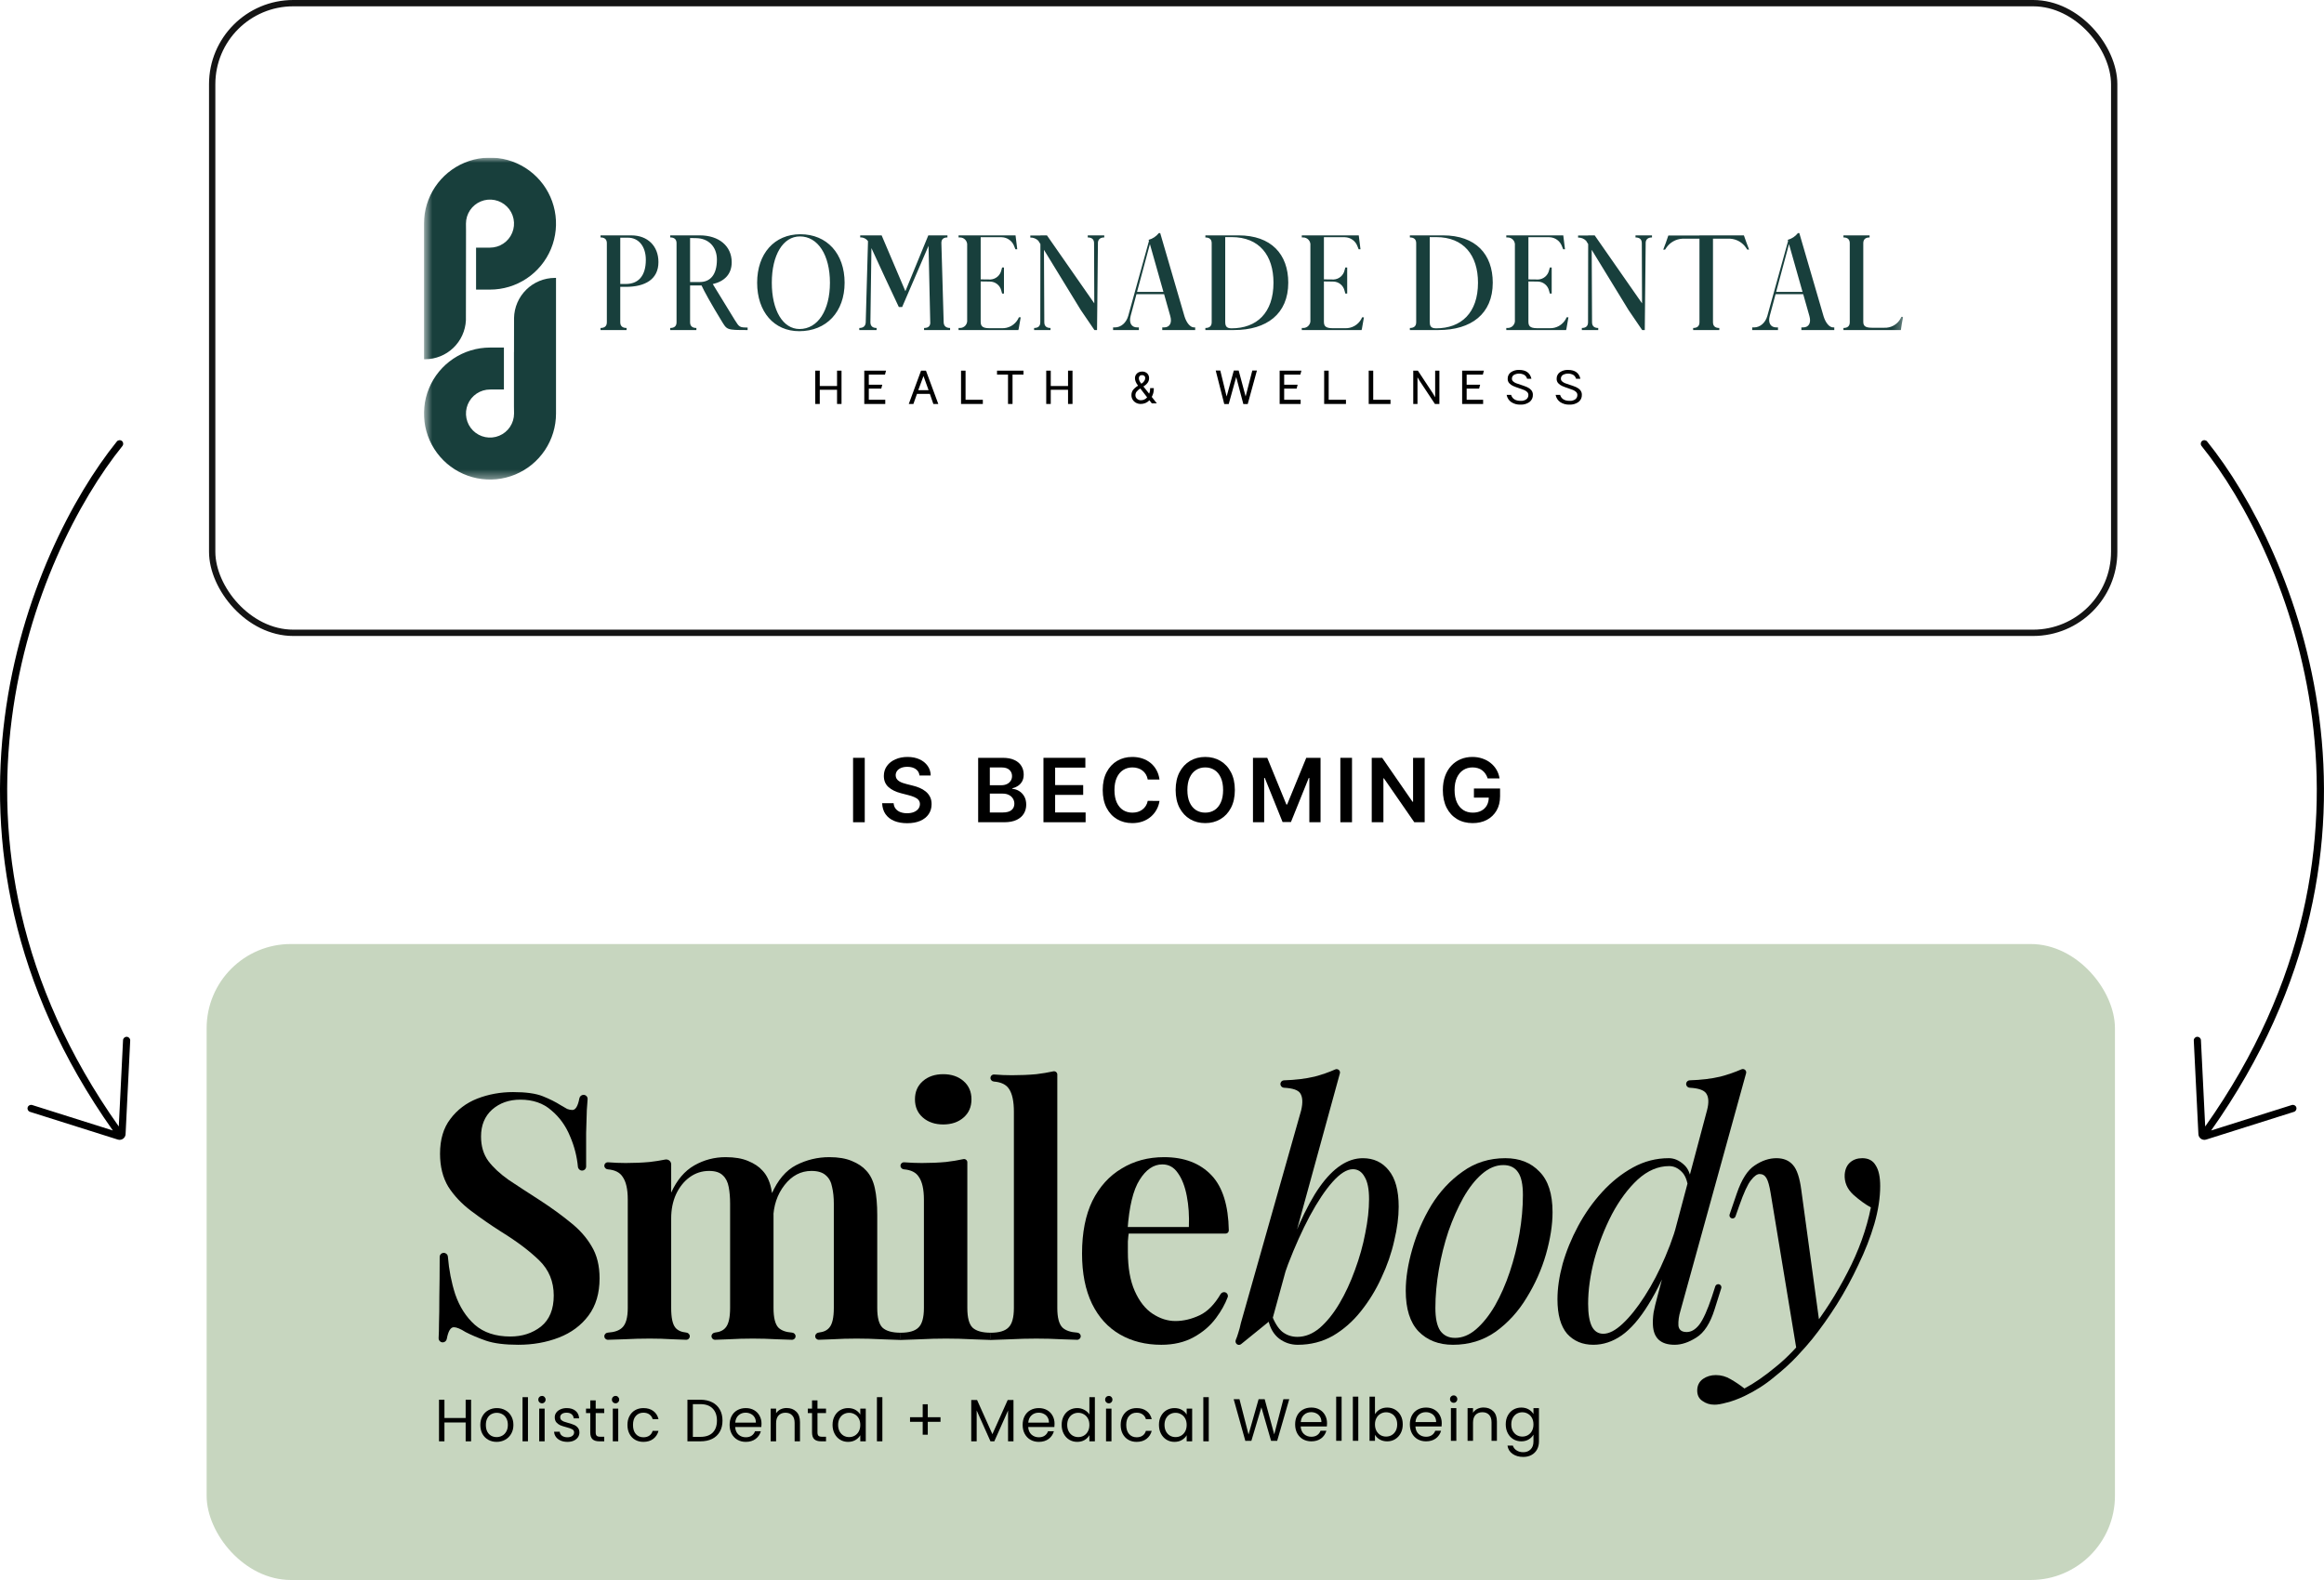 <svg width="250" height="170" viewBox="0 0 250 170" fill="none" xmlns="http://www.w3.org/2000/svg">
<g clip-path="url(#clip0_9458_35)">
<rect x="22.825" y="0.34" width="204.605" height="67.748" rx="8.723" stroke="#141414" stroke-width="0.68"/>
<g clip-path="url(#clip1_9458_35)">
<mask id="mask0_9458_35" style="mask-type:luminance" maskUnits="userSpaceOnUse" x="45" y="16" width="160" height="36">
<path d="M204.731 16.957H45.609V51.596H204.731V16.957Z" fill="white"/>
</mask>
<g mask="url(#mask0_9458_35)">
<path d="M155.229 25.326H151.665V25.548C152.085 25.548 152.344 25.733 152.344 26.165V34.672C152.344 35.104 152.085 35.289 151.665 35.289V35.51H154.76C158.25 35.51 160.581 33.783 160.581 30.417C160.581 27.359 158.755 25.325 155.23 25.325M154.478 35.325C153.873 35.325 153.8 35.029 153.8 34.573V25.511H154.49C157.462 25.511 158.992 27.471 158.992 30.418C158.992 33.661 157.191 35.326 154.478 35.326M168.525 34.142H168.722C168.649 34.525 168.562 35.03 168.5 35.412H168.488L168.476 35.511H162.037V35.289H162.185C162.294 35.29 162.403 35.267 162.504 35.223C162.604 35.179 162.694 35.114 162.767 35.032C162.841 34.951 162.896 34.854 162.93 34.75C162.963 34.645 162.974 34.535 162.962 34.426V26.411C162.974 26.302 162.963 26.192 162.93 26.087C162.896 25.983 162.841 25.886 162.767 25.805C162.694 25.723 162.604 25.658 162.504 25.614C162.403 25.57 162.294 25.547 162.185 25.548H162.037V25.326H168.166C168.228 25.782 168.302 26.362 168.351 26.818H168.154L168.031 26.509C167.931 26.227 167.748 25.981 167.506 25.805C167.264 25.629 166.974 25.53 166.674 25.523H164.416V30.061C164.663 30.061 165.045 30.073 165.477 30.073C165.751 30.056 166.012 29.951 166.221 29.773C166.43 29.595 166.576 29.354 166.636 29.087L166.724 28.779H166.92V31.59H166.724L166.636 31.281C166.573 31.001 166.417 30.751 166.193 30.572C165.968 30.392 165.69 30.294 165.403 30.294C164.996 30.294 164.65 30.283 164.416 30.283V34.574C164.416 35.018 164.515 35.313 165.353 35.313H166.686C167.041 35.329 167.393 35.245 167.702 35.071C168.012 34.896 168.266 34.639 168.437 34.327L168.525 34.142ZM187.601 25.338C187.736 25.745 187.996 26.448 188.156 26.855H187.959L187.835 26.67C187.644 26.383 187.388 26.144 187.089 25.972C186.789 25.8 186.454 25.701 186.109 25.681H184.271V34.672C184.271 35.104 184.531 35.289 184.95 35.289V35.51H182.138V35.288C182.558 35.288 182.817 35.103 182.817 34.672V25.683H180.967C180.622 25.703 180.286 25.802 179.987 25.974C179.687 26.145 179.432 26.384 179.24 26.672L179.117 26.857H178.92C179.081 26.45 179.338 25.759 179.462 25.352C179.475 25.349 179.488 25.345 179.5 25.34H182.816V25.327H187.6L187.601 25.338ZM196.172 34.044C195.297 31.048 194.421 28.075 193.558 25.079H193.41C193.132 25.433 192.747 25.688 192.313 25.806L192.35 25.93C191.609 28.618 190.857 31.306 190.118 33.994C189.908 34.734 189.34 35.228 188.686 35.228H188.489V35.51H191.264V35.227H191.079C190.462 35.227 190.178 34.732 190.376 33.993L191.006 31.65H193.977L194.644 34.006C194.853 34.745 194.581 35.227 193.965 35.227H193.78V35.51H197.319V35.227H197.196C196.801 35.227 196.394 34.758 196.172 34.043M191.067 31.404L192.448 26.263L193.903 31.405L191.067 31.404ZM204.532 34.092H204.731C204.643 34.536 204.532 35.066 204.483 35.51H198.306V35.288C198.725 35.288 198.985 35.103 198.985 34.672V26.165C198.985 25.733 198.725 25.548 198.306 25.548V25.326H201.117V25.548C200.698 25.548 200.439 25.733 200.439 26.165V34.574C200.439 34.993 200.538 35.264 201.377 35.264H202.696C203.051 35.28 203.403 35.196 203.712 35.021C204.022 34.847 204.276 34.59 204.447 34.278L204.532 34.092ZM175.936 25.326H177.71V25.548C177.328 25.548 177.068 25.708 177.032 26.078L176.934 35.51H176.651L175.183 33.352L171.224 26.879L171.261 34.672C171.261 35.104 171.521 35.289 171.927 35.289V35.51H170.164V35.288C170.583 35.288 170.83 35.103 170.83 34.672L170.844 26.263L170.622 25.905C170.509 25.792 170.374 25.703 170.226 25.643C170.078 25.584 169.919 25.556 169.759 25.56V25.338H170.844V25.326H171.546L176.64 32.638L176.615 26.165C176.615 25.733 176.356 25.548 175.937 25.548L175.936 25.326ZM85.973 35.634C88.909 35.634 90.857 33.55 90.857 30.419C90.857 27.287 88.958 25.203 86.097 25.203C83.309 25.203 81.448 27.287 81.448 30.419C81.448 33.551 83.261 35.634 85.973 35.634ZM86.048 25.437C87.984 25.437 89.279 27.434 89.279 30.419C89.279 33.403 87.971 35.4 86.01 35.4C84.223 35.4 83.026 33.403 83.026 30.419C83.026 27.435 84.235 25.437 86.048 25.437ZM99.885 26.448L97.048 33.033H96.69C95.692 30.936 94.717 28.816 93.743 26.694L93.632 34.672C93.632 35.104 93.891 35.288 94.298 35.288V35.51H92.437V35.288C92.844 35.288 93.091 35.116 93.128 34.709L93.374 25.954C93.281 25.82 93.155 25.712 93.008 25.641C92.862 25.57 92.699 25.537 92.536 25.547V25.325H94.841L97.394 31.33L99.861 25.325H101.92V25.547C101.513 25.547 101.255 25.72 101.267 26.163C101.353 29 101.427 31.848 101.514 34.697C101.538 35.104 101.797 35.288 102.204 35.288V35.51H99.405V35.288C99.787 35.288 100.034 35.153 100.071 34.783L99.885 26.448ZM109.553 35.51H103.115V35.288H103.264C103.373 35.289 103.482 35.267 103.582 35.222C103.683 35.178 103.773 35.113 103.846 35.031C103.919 34.95 103.975 34.854 104.008 34.749C104.042 34.645 104.053 34.534 104.041 34.425V26.411C104.053 26.302 104.042 26.192 104.008 26.087C103.975 25.983 103.92 25.887 103.846 25.805C103.773 25.723 103.683 25.658 103.582 25.614C103.482 25.57 103.373 25.547 103.264 25.548H103.115V25.326H109.244C109.306 25.782 109.38 26.362 109.429 26.818H109.231L109.108 26.51C109.009 26.227 108.826 25.982 108.584 25.805C108.341 25.629 108.051 25.531 107.752 25.523H105.495V30.06C105.742 30.06 106.124 30.072 106.555 30.072C106.829 30.055 107.09 29.949 107.299 29.772C107.508 29.594 107.654 29.353 107.715 29.085L107.802 28.777H107.999V31.589H107.802L107.715 31.28C107.652 31 107.496 30.75 107.271 30.571C107.047 30.391 106.769 30.294 106.482 30.294C106.074 30.294 105.729 30.281 105.495 30.281V34.574C105.495 35.018 105.594 35.314 106.432 35.314H107.765C108.119 35.33 108.471 35.245 108.781 35.071C109.09 34.897 109.345 34.639 109.515 34.328L109.603 34.142H109.8C109.726 34.525 109.639 35.03 109.578 35.413H109.564L109.553 35.51ZM111.698 25.905C111.586 25.792 111.451 25.702 111.303 25.643C111.154 25.584 110.995 25.555 110.835 25.56V25.338H111.92V25.325H112.623L117.716 32.638L117.692 26.164C117.692 25.733 117.433 25.548 117.013 25.548V25.326H118.788V25.548C118.405 25.548 118.148 25.709 118.109 26.078L118.012 35.51H117.729L116.261 33.353L112.302 26.88L112.339 34.673C112.339 35.105 112.599 35.289 113.006 35.289V35.51H111.242V35.288C111.661 35.288 111.908 35.104 111.908 34.672L111.92 26.263L111.698 25.905ZM146.722 34.144C146.647 34.526 146.561 35.031 146.499 35.414H146.487L146.475 35.512H140.038V35.29H140.186C140.295 35.291 140.404 35.269 140.504 35.224C140.605 35.18 140.695 35.115 140.768 35.033C140.841 34.952 140.897 34.855 140.93 34.751C140.964 34.647 140.975 34.536 140.962 34.427V26.411C140.975 26.302 140.964 26.192 140.93 26.087C140.897 25.983 140.842 25.886 140.768 25.805C140.695 25.723 140.605 25.658 140.504 25.614C140.404 25.57 140.295 25.547 140.186 25.548H140.038V25.326H146.166C146.228 25.782 146.302 26.362 146.352 26.818H146.154L146.031 26.51C145.932 26.227 145.749 25.982 145.506 25.805C145.264 25.629 144.974 25.531 144.674 25.523H142.417V30.06C142.664 30.06 143.047 30.072 143.479 30.072C143.752 30.055 144.013 29.949 144.222 29.771C144.431 29.593 144.576 29.353 144.637 29.085L144.724 28.777H144.922V31.589H144.724L144.637 31.28C144.574 31 144.418 30.75 144.194 30.571C143.97 30.391 143.691 30.294 143.404 30.294C142.997 30.294 142.652 30.281 142.417 30.281V34.574C142.417 35.018 142.516 35.314 143.355 35.314H144.687C145.041 35.33 145.394 35.245 145.703 35.071C146.013 34.897 146.267 34.639 146.438 34.328L146.525 34.142L146.722 34.144ZM125.214 35.229H125.029V35.51H128.569V35.227H128.446C128.05 35.227 127.644 34.758 127.422 34.043C126.546 31.048 125.671 28.075 124.807 25.079H124.659C124.381 25.433 123.996 25.688 123.561 25.806L123.598 25.929C122.858 28.617 122.106 31.305 121.366 33.993C121.156 34.733 120.589 35.226 119.935 35.226H119.738V35.51H122.513V35.227H122.327C121.711 35.227 121.427 34.732 121.625 33.994L122.253 31.651H125.226L125.891 34.007C126.101 34.746 125.83 35.228 125.214 35.228M122.315 31.406L123.699 26.263L125.153 31.404L122.315 31.406ZM133.229 25.328H129.666V25.55C130.086 25.55 130.345 25.735 130.345 26.166V34.673C130.345 35.105 130.086 35.289 129.666 35.289V35.51H132.761C136.251 35.51 138.582 33.784 138.582 30.418C138.582 27.36 136.757 25.325 133.231 25.325M132.479 35.326C131.875 35.326 131.801 35.029 131.801 34.573V25.511H132.491C135.463 25.511 136.992 27.472 136.992 30.419C136.992 33.661 135.192 35.326 132.479 35.326M80.425 35.239C79.574 35.239 79.523 35.202 79.056 34.45C77.897 32.564 77.034 31.157 76.676 30.566C77.934 30.27 78.712 29.506 78.712 28.21C78.712 26.484 77.344 25.325 75.284 25.325H72.1V25.547C72.519 25.547 72.778 25.732 72.778 26.163V34.673C72.778 35.105 72.519 35.289 72.1 35.289V35.51H74.912V35.288C74.493 35.288 74.234 35.104 74.234 34.672V30.714H75.467C75.714 31.27 76.502 32.7 77.588 34.475C78.217 35.499 78.105 35.511 80.424 35.511L80.425 35.239ZM75.281 30.344H74.234V25.609C74.419 25.609 74.666 25.622 74.851 25.622C76.207 25.622 77.12 26.547 77.12 27.928C77.12 29.593 76.38 30.344 75.282 30.344M67.92 25.326H64.602V25.548C65.021 25.548 65.28 25.733 65.28 26.164V34.673C65.28 35.105 65.021 35.289 64.602 35.289V35.51H67.402V35.288C66.982 35.288 66.723 35.104 66.723 34.672V30.863H67.327C69.424 30.863 70.83 30.037 70.83 28.199C70.83 26.473 69.671 25.326 67.92 25.326M67.327 30.554H66.724V25.573H67.55C68.709 25.573 69.474 26.522 69.474 27.952C69.474 29.753 68.611 30.554 67.328 30.554" fill="#183F3C"/>
<path d="M88.185 43.464H87.699V39.88H88.185V41.534H90.044V39.88H90.525V43.464H90.044V41.938H88.185V43.464Z" fill="black"/>
<path d="M95.231 43.464H92.973V39.88H95.313L95.201 40.305H93.46V41.391H94.909L94.801 41.81H93.46V43.014H95.231V43.464Z" fill="black"/>
<path d="M98.257 43.464H97.76L99.081 39.88H99.609L100.935 43.464H100.403L100.029 42.379H98.642L98.257 43.464ZM99.343 40.459L98.779 41.98H99.891L99.343 40.459Z" fill="black"/>
<path d="M105.727 43.464H103.382V39.88H103.868V43.014H105.727V43.464Z" fill="black"/>
<path d="M108.922 43.464H108.436V40.305H107.253V39.88H110.099V40.305H108.922V43.464Z" fill="black"/>
<path d="M113.033 43.464H112.547V39.88H113.033V41.534H114.892V39.88H115.373V43.464H114.892V41.938H113.033V43.464Z" fill="black"/>
<path d="M122.206 43.34C122.058 43.262 121.933 43.145 121.845 43.002C121.757 42.86 121.711 42.694 121.712 42.526C121.707 42.331 121.762 42.138 121.871 41.976C122.025 41.782 122.214 41.62 122.429 41.498C122.326 41.374 122.241 41.236 122.178 41.088C122.123 40.962 122.093 40.826 122.091 40.688C122.088 40.56 122.122 40.434 122.188 40.325C122.255 40.217 122.35 40.129 122.462 40.069C122.583 40.006 122.717 39.974 122.854 39.977C123.055 39.967 123.253 40.037 123.404 40.171C123.474 40.239 123.528 40.322 123.564 40.413C123.6 40.504 123.616 40.601 123.611 40.699C123.611 40.868 123.56 41.034 123.463 41.172C123.339 41.34 123.18 41.479 122.997 41.58L123.617 42.358C123.664 42.246 123.696 42.129 123.714 42.008C123.727 41.928 123.73 41.845 123.724 41.763H124.113L124.118 41.835C124.12 41.987 124.102 42.14 124.065 42.287C124.025 42.433 123.969 42.573 123.898 42.706L124.441 43.397H123.902L123.646 43.069C123.527 43.195 123.383 43.295 123.224 43.363C123.062 43.43 122.889 43.464 122.714 43.463C122.537 43.465 122.362 43.423 122.205 43.34M123.4 42.751L122.663 41.794C122.51 41.889 122.373 42.01 122.259 42.15C122.179 42.259 122.138 42.391 122.141 42.526C122.14 42.599 122.155 42.671 122.185 42.737C122.215 42.804 122.259 42.863 122.315 42.91C122.431 43.012 122.581 43.067 122.735 43.063C122.862 43.064 122.988 43.037 123.103 42.983C123.218 42.929 123.32 42.85 123.4 42.751M122.776 41.287C122.901 41.216 123.008 41.117 123.089 40.996C123.154 40.901 123.191 40.789 123.196 40.674C123.197 40.632 123.19 40.591 123.175 40.552C123.159 40.513 123.136 40.478 123.107 40.448C123.035 40.386 122.942 40.355 122.848 40.361C122.802 40.358 122.756 40.365 122.713 40.381C122.669 40.397 122.63 40.421 122.597 40.454C122.537 40.521 122.505 40.609 122.51 40.7C122.511 40.782 122.529 40.864 122.561 40.94C122.598 41.029 122.646 41.114 122.704 41.191L122.776 41.287Z" fill="black"/>
<path d="M132.178 43.474H131.697L130.78 39.87H131.271L131.952 42.662L132.725 39.87H133.249L133.997 42.655L134.713 39.87H135.21L134.221 43.474H133.75L132.982 40.566L132.178 43.474Z" fill="black"/>
<path d="M139.914 43.464H137.656V39.88H139.996L139.884 40.305H138.143V41.391H139.592L139.484 41.81H138.143V43.014H139.914V43.464Z" fill="black"/>
<path d="M144.789 43.464H142.444V39.88H142.93V43.014H144.789V43.464Z" fill="black"/>
<path d="M149.581 43.464H147.236V39.88H147.722V43.014H149.58L149.581 43.464Z" fill="black"/>
<path d="M152.484 43.464H152.028V39.88H152.525L154.154 42.348L154.384 42.747V39.88H154.84V43.464H154.359L152.72 40.986L152.485 40.602L152.484 43.464Z" fill="black"/>
<path d="M159.545 43.464H157.287V39.88H159.627L159.515 40.305H157.773V41.391H159.223L159.115 41.81H157.773V43.014H159.545V43.464Z" fill="black"/>
<path d="M162.566 43.262C162.306 43.079 162.129 42.8 162.074 42.487H162.554C162.688 42.916 163.032 43.13 163.585 43.13C163.801 43.144 164.016 43.084 164.195 42.961C164.267 42.906 164.324 42.834 164.361 42.752C164.399 42.67 164.417 42.581 164.413 42.491C164.413 42.432 164.402 42.373 164.379 42.319C164.356 42.265 164.322 42.216 164.28 42.175C164.185 42.085 164.074 42.012 163.952 41.963C163.822 41.909 163.643 41.844 163.414 41.769C163.197 41.7 162.984 41.62 162.775 41.53C162.616 41.461 162.474 41.36 162.357 41.233C162.242 41.105 162.18 40.937 162.186 40.765C162.179 40.627 162.207 40.49 162.267 40.366C162.327 40.241 162.417 40.134 162.529 40.053C162.79 39.877 163.1 39.788 163.415 39.802C164.155 39.802 164.597 40.12 164.741 40.755H164.276C164.23 40.584 164.124 40.435 163.976 40.337C163.803 40.244 163.609 40.196 163.412 40.197C163.215 40.197 163.022 40.248 162.849 40.343C162.783 40.387 162.729 40.447 162.693 40.517C162.657 40.588 162.639 40.666 162.642 40.746C162.641 40.8 162.652 40.853 162.673 40.903C162.695 40.952 162.727 40.996 162.767 41.033C162.86 41.117 162.968 41.184 163.085 41.23C163.213 41.282 163.384 41.341 163.599 41.406C163.829 41.476 164.054 41.559 164.275 41.652C164.442 41.724 164.592 41.832 164.714 41.967C164.837 42.108 164.902 42.29 164.896 42.477C164.903 42.627 164.873 42.776 164.809 42.912C164.745 43.048 164.649 43.167 164.529 43.257C164.247 43.455 163.908 43.553 163.564 43.536C163.211 43.551 162.862 43.455 162.566 43.262Z" fill="black"/>
<path d="M167.835 43.262C167.575 43.079 167.398 42.8 167.343 42.487H167.825C167.958 42.916 168.301 43.13 168.853 43.13C169.07 43.144 169.285 43.084 169.464 42.961C169.535 42.906 169.592 42.834 169.63 42.752C169.668 42.671 169.686 42.581 169.682 42.491C169.683 42.432 169.671 42.373 169.648 42.319C169.625 42.265 169.591 42.216 169.548 42.175C169.454 42.085 169.343 42.012 169.221 41.963C169.091 41.909 168.912 41.844 168.683 41.769C168.466 41.7 168.252 41.621 168.043 41.53C167.885 41.461 167.743 41.36 167.626 41.233C167.51 41.105 167.449 40.937 167.454 40.765C167.448 40.627 167.476 40.49 167.536 40.366C167.596 40.242 167.686 40.134 167.798 40.053C168.058 39.877 168.369 39.788 168.683 39.802C169.424 39.802 169.866 40.12 170.009 40.755H169.544C169.499 40.584 169.392 40.435 169.245 40.337C169.071 40.244 168.877 40.196 168.681 40.197C168.484 40.197 168.291 40.248 168.118 40.343C168.052 40.387 167.999 40.447 167.962 40.517C167.926 40.587 167.908 40.666 167.911 40.745C167.91 40.799 167.921 40.852 167.942 40.902C167.964 40.951 167.996 40.995 168.036 41.031C168.129 41.116 168.237 41.183 168.354 41.229C168.482 41.281 168.653 41.34 168.868 41.405C169.098 41.475 169.323 41.557 169.544 41.651C169.711 41.724 169.861 41.831 169.983 41.967C170.106 42.108 170.171 42.29 170.164 42.477C170.171 42.627 170.142 42.776 170.078 42.912C170.014 43.048 169.918 43.167 169.798 43.257C169.517 43.455 169.177 43.553 168.833 43.536C168.48 43.551 168.131 43.455 167.835 43.262Z" fill="black"/>
<path d="M59.812 29.901V44.497C59.812 45.901 59.395 47.274 58.615 48.441C57.834 49.609 56.725 50.519 55.427 51.056C54.13 51.594 52.702 51.734 51.325 51.46C49.947 51.186 48.682 50.51 47.689 49.517C46.696 48.523 46.019 47.258 45.745 45.881C45.471 44.504 45.612 43.076 46.15 41.779C46.687 40.481 47.597 39.372 48.765 38.592C49.933 37.812 51.306 37.395 52.71 37.395H54.208V41.904L52.711 41.91C52.2 41.91 51.7 42.061 51.275 42.346C50.85 42.63 50.519 43.033 50.323 43.506C50.127 43.978 50.076 44.498 50.176 44.999C50.275 45.501 50.522 45.961 50.883 46.323C51.245 46.685 51.705 46.931 52.206 47.031C52.708 47.131 53.228 47.08 53.7 46.884C54.173 46.689 54.577 46.358 54.861 45.933C55.145 45.508 55.297 45.008 55.298 44.497L55.288 43.719V37.882L55.293 37.885L55.298 34.222C55.319 33.072 55.79 31.976 56.609 31.169C57.428 30.361 58.531 29.906 59.681 29.901H59.812ZM50.119 34.463L50.131 24.837L50.125 24.059C50.125 23.548 50.276 23.048 50.56 22.623C50.844 22.198 51.248 21.866 51.721 21.671C52.193 21.475 52.713 21.424 53.214 21.524C53.716 21.624 54.177 21.87 54.538 22.232C54.9 22.593 55.146 23.054 55.245 23.555C55.345 24.057 55.294 24.576 55.098 25.049C54.902 25.521 54.571 25.925 54.146 26.209C53.721 26.493 53.221 26.644 52.709 26.644L51.212 26.65V31.16H52.709C54.114 31.161 55.487 30.744 56.655 29.964C57.823 29.184 58.734 28.075 59.272 26.778C59.809 25.48 59.95 24.052 59.676 22.675C59.403 21.297 58.726 20.032 57.733 19.038C56.74 18.045 55.474 17.369 54.097 17.095C52.719 16.82 51.291 16.961 49.993 17.498C48.695 18.036 47.586 18.946 46.806 20.114C46.025 21.282 45.609 22.655 45.609 24.059V38.652H45.739C46.867 38.647 47.95 38.21 48.764 37.431C49.579 36.651 50.064 35.589 50.119 34.463Z" fill="#183F3C"/>
</g>
</g>
<rect x="22.228" y="101.572" width="205.284" height="68.428" rx="9.063" fill="#C7D6BF"/>
<g clip-path="url(#clip2_9458_35)">
<path d="M55.194 117.502C56.578 117.502 57.64 117.651 58.382 117.947C59.123 118.243 59.766 118.564 60.309 118.91C60.606 119.083 60.841 119.219 61.014 119.317C61.211 119.392 61.397 119.429 61.57 119.429C61.916 119.429 62.167 119.012 62.324 118.18C62.365 117.963 62.55 117.799 62.771 117.799C63.025 117.799 63.227 118.011 63.211 118.264C63.188 118.617 63.16 119.006 63.126 119.429C63.102 120.046 63.077 120.873 63.052 121.91C63.052 122.833 63.052 124.033 63.052 125.509C63.052 125.752 62.856 125.948 62.614 125.948C62.381 125.948 62.19 125.767 62.168 125.536C62.061 124.424 61.787 123.351 61.347 122.318C60.878 121.157 60.198 120.206 59.308 119.466C58.444 118.7 57.331 118.317 55.972 118.317C54.761 118.317 53.748 118.675 52.933 119.392C52.142 120.108 51.747 121.071 51.747 122.281C51.747 123.318 52.006 124.195 52.525 124.911C53.044 125.602 53.773 126.281 54.712 126.948C55.676 127.59 56.812 128.331 58.122 129.171C59.333 129.961 60.42 130.751 61.384 131.541C62.348 132.307 63.102 133.159 63.645 134.097C64.214 135.036 64.498 136.184 64.498 137.542C64.498 139.147 64.103 140.481 63.312 141.542C62.521 142.604 61.458 143.395 60.124 143.913C58.789 144.432 57.331 144.691 55.75 144.691C54.292 144.691 53.13 144.543 52.266 144.247C51.425 143.95 50.696 143.642 50.078 143.32C49.535 142.975 49.115 142.802 48.818 142.802C48.471 142.802 48.219 143.221 48.063 144.058C48.023 144.271 47.841 144.432 47.624 144.432C47.369 144.432 47.169 144.214 47.184 143.96C47.211 143.504 47.224 142.994 47.224 142.431C47.249 141.666 47.261 140.678 47.261 139.468C47.284 138.331 47.296 136.922 47.298 135.24C47.298 134.998 47.495 134.801 47.738 134.801C47.97 134.801 48.162 134.981 48.181 135.213C48.299 136.639 48.56 137.984 48.967 139.246C49.436 140.604 50.14 141.703 51.079 142.543C52.043 143.382 53.316 143.802 54.897 143.802C56.182 143.802 57.282 143.444 58.196 142.728C59.111 141.987 59.568 140.876 59.568 139.394C59.568 137.888 59.049 136.628 58.011 135.616C56.973 134.603 55.614 133.579 53.934 132.541C52.772 131.801 51.685 131.047 50.672 130.282C49.658 129.516 48.843 128.652 48.225 127.689C47.632 126.701 47.336 125.516 47.336 124.133C47.336 122.602 47.706 121.355 48.448 120.392C49.189 119.404 50.153 118.675 51.339 118.206C52.55 117.737 53.835 117.502 55.194 117.502Z" fill="black"/>
<path d="M78.058 124.504C79.022 124.504 79.825 124.64 80.467 124.911C81.135 125.183 81.653 125.529 82.024 125.949C82.469 126.418 82.778 127.047 82.951 127.838C83.124 128.603 83.21 129.579 83.21 130.764V140.728C83.21 141.765 83.383 142.469 83.729 142.84C84.043 143.153 84.535 143.334 85.204 143.382C85.413 143.397 85.583 143.564 85.583 143.773C85.583 143.99 85.4 144.163 85.183 144.153C84.77 144.135 84.236 144.117 83.581 144.099C82.691 144.05 81.826 144.025 80.986 144.025C80.097 144.025 79.232 144.05 78.391 144.099C77.805 144.117 77.32 144.135 76.938 144.152C76.721 144.162 76.538 143.99 76.538 143.773C76.538 143.564 76.708 143.398 76.915 143.376C77.436 143.32 77.816 143.141 78.058 142.84C78.379 142.469 78.54 141.765 78.54 140.728V129.505C78.54 128.838 78.49 128.245 78.391 127.727C78.293 127.183 78.083 126.763 77.761 126.467C77.44 126.146 76.946 125.986 76.279 125.986C75.513 125.986 74.821 126.208 74.203 126.652C73.585 127.097 73.091 127.714 72.72 128.504C72.374 129.27 72.201 130.134 72.201 131.097V140.728C72.201 141.765 72.349 142.469 72.646 142.84C72.889 143.144 73.282 143.323 73.826 143.377C74.033 143.398 74.203 143.564 74.203 143.773C74.203 143.99 74.02 144.162 73.803 144.152C73.421 144.135 72.936 144.117 72.349 144.099C71.559 144.05 70.743 144.025 69.903 144.025C68.989 144.025 68.062 144.05 67.123 144.099C66.42 144.117 65.849 144.136 65.409 144.154C65.192 144.164 65.01 143.991 65.01 143.774C65.01 143.565 65.18 143.397 65.389 143.384C66.104 143.338 66.62 143.156 66.938 142.84C67.333 142.469 67.531 141.765 67.531 140.728V129.06C67.531 127.949 67.345 127.134 66.975 126.615C66.675 126.145 66.144 125.878 65.381 125.815C65.177 125.798 65.01 125.634 65.01 125.43C65.01 125.211 65.198 125.04 65.416 125.057C66.064 125.108 66.694 125.134 67.308 125.134C68.223 125.134 69.088 125.097 69.903 125.022C70.489 124.954 71.04 124.867 71.554 124.762C71.884 124.694 72.201 124.941 72.201 125.279V128.319C72.819 126.961 73.647 125.986 74.685 125.393C75.723 124.8 76.847 124.504 78.058 124.504ZM89.215 124.504C90.179 124.504 90.982 124.64 91.625 124.911C92.292 125.183 92.811 125.529 93.182 125.949C93.626 126.418 93.935 127.047 94.108 127.838C94.281 128.603 94.368 129.579 94.368 130.764V140.728C94.368 141.765 94.553 142.469 94.924 142.84C95.319 143.21 95.974 143.395 96.888 143.395V144.173C96.444 144.148 95.752 144.124 94.812 144.099C93.898 144.05 93.009 144.025 92.144 144.025C91.254 144.025 90.389 144.05 89.549 144.099C88.962 144.117 88.478 144.135 88.096 144.152C87.879 144.162 87.695 143.99 87.695 143.773C87.695 143.564 87.865 143.398 88.073 143.376C88.593 143.32 88.974 143.141 89.215 142.84C89.537 142.469 89.697 141.765 89.697 140.728V129.505C89.697 128.838 89.635 128.245 89.512 127.727C89.413 127.183 89.191 126.763 88.845 126.467C88.499 126.146 87.98 125.986 87.288 125.986C86.151 125.986 85.187 126.492 84.397 127.504C83.606 128.517 83.198 129.739 83.173 131.171L82.988 128.504C83.655 126.973 84.545 125.924 85.657 125.356C86.769 124.788 87.955 124.504 89.215 124.504Z" fill="black"/>
<path d="M101.464 115.577C102.354 115.577 103.083 115.824 103.651 116.318C104.22 116.812 104.504 117.466 104.504 118.281C104.504 119.096 104.22 119.751 103.651 120.244C103.083 120.738 102.354 120.985 101.464 120.985C100.575 120.985 99.846 120.738 99.278 120.244C98.709 119.751 98.425 119.096 98.425 118.281C98.425 117.466 98.709 116.812 99.278 116.318C99.846 115.824 100.575 115.577 101.464 115.577ZM103.628 124.716C103.848 124.668 104.059 124.833 104.059 125.058V140.728C104.059 141.766 104.245 142.469 104.615 142.84C105.011 143.21 105.665 143.395 106.58 143.395V144.173C106.135 144.149 105.455 144.124 104.541 144.099C103.627 144.05 102.7 144.025 101.761 144.025C100.847 144.025 99.92 144.05 98.981 144.099C98.042 144.124 97.338 144.149 96.868 144.173V143.395C97.782 143.395 98.425 143.21 98.796 142.84C99.191 142.469 99.389 141.766 99.389 140.728V129.097C99.389 127.961 99.203 127.134 98.833 126.616C98.533 126.145 98.002 125.878 97.239 125.815C97.035 125.798 96.868 125.635 96.868 125.43C96.868 125.212 97.056 125.041 97.274 125.058C97.922 125.108 98.552 125.134 99.166 125.134C100.081 125.134 100.946 125.097 101.761 125.023C102.431 124.944 103.053 124.842 103.628 124.716Z" fill="black"/>
<path d="M113.307 115.271C113.526 115.223 113.738 115.388 113.738 115.612V140.729C113.738 141.766 113.923 142.47 114.294 142.84C114.632 143.157 115.161 143.339 115.88 143.384C116.088 143.398 116.258 143.565 116.258 143.774C116.258 143.991 116.076 144.164 115.859 144.154C115.44 144.136 114.894 144.118 114.22 144.1C113.33 144.05 112.416 144.026 111.477 144.026C110.562 144.026 109.623 144.05 108.659 144.1C107.72 144.124 107.016 144.149 106.547 144.174V143.396C107.461 143.396 108.103 143.211 108.474 142.84C108.869 142.47 109.067 141.766 109.067 140.729V119.615C109.067 118.504 108.894 117.689 108.548 117.17C108.247 116.698 107.704 116.431 106.917 116.369C106.713 116.353 106.547 116.189 106.547 115.985C106.547 115.766 106.735 115.595 106.952 115.612C107.6 115.663 108.231 115.689 108.845 115.689C109.784 115.689 110.661 115.652 111.477 115.577C112.126 115.499 112.736 115.397 113.307 115.271Z" fill="black"/>
<path d="M125.221 124.504C127.396 124.504 129.101 125.158 130.337 126.467C131.522 127.723 132.139 129.694 132.187 132.381C132.19 132.572 132.035 132.727 131.844 132.727H119.698L119.661 132.023H127.89C127.94 130.813 127.865 129.702 127.668 128.69C127.47 127.652 127.149 126.825 126.704 126.208C126.284 125.59 125.728 125.282 125.036 125.282C124.097 125.282 123.281 125.837 122.589 126.949C121.898 128.035 121.465 129.826 121.292 132.32L121.44 132.542C121.391 132.863 121.354 133.209 121.329 133.579C121.329 133.95 121.329 134.32 121.329 134.69C121.329 136.394 121.576 137.802 122.071 138.913C122.565 140.024 123.207 140.839 123.998 141.358C124.789 141.876 125.604 142.136 126.445 142.136C127.309 142.136 128.187 141.926 129.076 141.506C129.909 141.101 130.65 140.348 131.299 139.246C131.408 139.059 131.638 138.977 131.838 139.061C132.037 139.145 132.142 139.368 132.066 139.571C131.787 140.315 131.372 141.058 130.819 141.802C130.201 142.642 129.398 143.333 128.409 143.877C127.421 144.42 126.259 144.692 124.925 144.692C123.244 144.692 121.762 144.321 120.477 143.58C119.192 142.84 118.191 141.741 117.474 140.284C116.757 138.802 116.399 136.999 116.399 134.876C116.399 132.628 116.77 130.739 117.511 129.208C118.277 127.677 119.328 126.517 120.662 125.726C121.996 124.911 123.516 124.504 125.221 124.504Z" fill="black"/>
<path d="M145.531 125.801C144.888 125.801 144.159 126.258 143.344 127.172C142.553 128.061 141.737 129.283 140.897 130.839C140.082 132.37 139.303 134.099 138.562 136.025C137.845 137.951 137.24 139.951 136.746 142.025L137.376 138.025C138.982 133.185 140.514 129.74 141.972 127.69C143.43 125.641 144.974 124.616 146.605 124.616C147.767 124.616 148.694 125.048 149.386 125.912C150.102 126.777 150.461 128.085 150.461 129.839C150.461 130.95 150.3 132.172 149.979 133.506C149.682 134.839 149.225 136.161 148.607 137.469C148.014 138.778 147.273 139.988 146.383 141.099C145.518 142.186 144.517 143.063 143.381 143.729C142.244 144.371 140.984 144.692 139.6 144.692C138.858 144.692 138.191 144.47 137.598 144.026C137.03 143.581 136.646 142.939 136.449 142.1L136.746 141.359C137.091 142.272 137.487 142.914 137.931 143.285C138.401 143.655 138.945 143.84 139.563 143.84C140.402 143.84 141.206 143.519 141.972 142.877C142.738 142.211 143.442 141.334 144.085 140.247C144.727 139.161 145.283 137.963 145.753 136.654C146.247 135.321 146.618 134 146.865 132.691C147.137 131.357 147.273 130.135 147.273 129.024C147.273 127.937 147.112 127.135 146.791 126.616C146.494 126.073 146.074 125.801 145.531 125.801ZM136.894 141.877C136.301 142.346 135.707 142.828 135.114 143.322C134.581 143.744 134.048 144.175 133.515 144.617C133.405 144.708 133.252 144.728 133.123 144.667C132.935 144.58 132.857 144.354 132.939 144.164C133.038 143.932 133.121 143.701 133.187 143.47C133.311 143.1 133.409 142.729 133.484 142.359L139.97 119.467C140.168 118.627 140.131 118.01 139.859 117.615C139.627 117.277 139.051 117.084 138.132 117.035C137.879 117.021 137.691 116.786 137.75 116.54C137.791 116.366 137.946 116.243 138.124 116.237C139.359 116.199 140.456 116.065 141.416 115.837C142.19 115.634 142.93 115.377 143.636 115.064C143.91 114.942 144.216 115.193 144.137 115.483L136.894 141.877Z" fill="black"/>
<path d="M161.711 125.356C160.921 125.356 160.154 125.677 159.413 126.319C158.697 126.937 158.029 127.788 157.411 128.875C156.818 129.937 156.287 131.135 155.818 132.468C155.373 133.802 155.027 135.184 154.78 136.617C154.533 138.049 154.409 139.42 154.409 140.728C154.409 141.84 154.582 142.655 154.928 143.173C155.298 143.692 155.83 143.951 156.522 143.951C157.313 143.951 158.066 143.642 158.783 143.025C159.524 142.383 160.204 141.531 160.821 140.469C161.439 139.383 161.971 138.172 162.416 136.839C162.861 135.505 163.206 134.135 163.453 132.727C163.7 131.295 163.824 129.912 163.824 128.579C163.824 127.443 163.651 126.628 163.306 126.134C162.959 125.615 162.428 125.356 161.711 125.356ZM151.221 138.876C151.221 137.518 151.456 136.024 151.925 134.394C152.395 132.74 153.074 131.172 153.964 129.69C154.878 128.208 156.003 126.998 157.338 126.06C158.672 125.097 160.204 124.615 161.933 124.615C163.465 124.615 164.689 125.097 165.603 126.06C166.542 126.998 167.012 128.455 167.012 130.431C167.012 131.789 166.777 133.295 166.307 134.95C165.838 136.58 165.146 138.135 164.232 139.617C163.342 141.099 162.23 142.321 160.896 143.284C159.562 144.223 158.029 144.692 156.299 144.692C154.767 144.692 153.531 144.21 152.592 143.247C151.678 142.284 151.221 140.827 151.221 138.876Z" fill="black"/>
<path d="M180.775 141.024C180.601 141.592 180.528 142.123 180.552 142.617C180.601 143.086 180.899 143.32 181.442 143.32C181.936 143.32 182.393 143.049 182.813 142.506C183.233 141.938 183.678 140.95 184.147 139.542L184.517 138.404C184.562 138.266 184.692 138.172 184.838 138.172C185.065 138.172 185.228 138.393 185.159 138.61L184.445 140.876C183.975 142.382 183.32 143.395 182.48 143.913C181.664 144.432 180.886 144.691 180.144 144.691C178.662 144.691 177.883 143.987 177.81 142.58C177.785 142.185 177.81 141.728 177.883 141.209C177.982 140.691 178.118 140.123 178.291 139.505L183.629 119.466C183.851 118.626 183.814 118.009 183.518 117.614C183.266 117.278 182.685 117.085 181.776 117.035C181.516 117.02 181.328 116.772 181.399 116.522C181.446 116.356 181.597 116.241 181.769 116.236C183.01 116.198 184.111 116.065 185.075 115.836C185.857 115.631 186.611 115.37 187.337 115.053C187.611 114.933 187.913 115.184 187.834 115.472L180.775 141.024ZM172.472 143.506C173.089 143.506 173.781 143.148 174.547 142.431C175.338 141.691 176.129 140.703 176.92 139.468C177.735 138.209 178.477 136.789 179.144 135.208C179.836 133.603 180.379 131.949 180.775 130.245L180.219 134.245C179.255 136.789 178.291 138.826 177.328 140.357C176.388 141.888 175.425 142.999 174.436 143.691C173.472 144.358 172.459 144.691 171.397 144.691C170.235 144.691 169.296 144.296 168.579 143.506C167.888 142.691 167.541 141.456 167.541 139.802C167.541 138.616 167.727 137.344 168.098 135.986C168.493 134.603 169.049 133.245 169.765 131.912C170.482 130.578 171.334 129.368 172.323 128.282C173.336 127.17 174.448 126.281 175.659 125.615C176.87 124.948 178.155 124.614 179.514 124.614C180.083 124.614 180.614 124.837 181.109 125.281C181.603 125.701 181.874 126.343 181.923 127.207L181.627 127.948C181.529 127.059 181.281 126.429 180.886 126.059C180.491 125.664 180.046 125.466 179.552 125.466C178.365 125.466 177.241 125.948 176.178 126.911C175.141 127.874 174.213 129.121 173.398 130.652C172.607 132.183 171.977 133.801 171.508 135.505C171.063 137.209 170.84 138.801 170.84 140.283C170.84 141.37 170.977 142.185 171.248 142.728C171.52 143.246 171.928 143.506 172.472 143.506Z" fill="black"/>
<path d="M195.771 142.692L193.288 145.396L190.47 128.356C190.347 127.591 190.199 127.06 190.025 126.764C189.853 126.467 189.605 126.319 189.284 126.319C189.013 126.319 188.703 126.541 188.358 126.986C188.011 127.406 187.591 128.319 187.097 129.727L186.694 130.874C186.647 131.008 186.521 131.098 186.379 131.098C186.149 131.098 185.989 130.872 186.063 130.656L186.838 128.393C187.357 126.887 187.999 125.887 188.766 125.393C189.531 124.875 190.31 124.615 191.1 124.615C191.867 124.615 192.459 124.862 192.88 125.356C193.3 125.825 193.597 126.714 193.769 128.023L195.771 142.692ZM187.654 149.396C188.716 148.828 189.841 148.05 191.027 147.062C192.237 146.099 193.485 144.791 194.771 143.136C196.228 141.284 197.55 139.21 198.737 136.913C199.947 134.592 200.788 132.258 201.257 129.912C200.665 129.591 200.034 129.134 199.367 128.542C198.7 127.924 198.39 127.196 198.44 126.356C198.49 125.788 198.688 125.356 199.033 125.06C199.379 124.763 199.812 124.615 200.331 124.615C200.998 124.615 201.479 124.875 201.777 125.393C202.097 125.887 202.258 126.628 202.258 127.616C202.258 128.875 202.048 130.233 201.628 131.69C201.208 133.122 200.639 134.579 199.923 136.061C199.231 137.543 198.453 138.975 197.588 140.358C196.723 141.716 195.846 142.951 194.956 144.062C194.56 144.556 194.016 145.173 193.324 145.914C192.633 146.655 191.805 147.408 190.841 148.174C189.902 148.964 188.84 149.643 187.654 150.211C186.912 150.557 186.269 150.791 185.726 150.915C185.207 151.063 184.775 151.137 184.428 151.137C183.934 151.137 183.502 151.001 183.131 150.73C182.76 150.483 182.575 150.112 182.575 149.618C182.575 149.075 182.786 148.655 183.205 148.359C183.6 148.087 184.057 147.951 184.577 147.951C185.145 147.951 185.677 148.1 186.171 148.396C186.689 148.692 187.184 149.026 187.654 149.396Z" fill="black"/>
<path d="M67.496 153.314C67.496 152.95 67.569 152.633 67.715 152.364C67.86 152.09 68.062 151.878 68.319 151.728C68.58 151.578 68.878 151.503 69.212 151.503C69.645 151.503 70.001 151.608 70.279 151.818C70.562 152.027 70.748 152.319 70.838 152.691H70.208C70.148 152.477 70.03 152.308 69.855 152.184C69.683 152.06 69.469 151.998 69.212 151.998C68.878 151.998 68.608 152.113 68.402 152.344C68.197 152.571 68.094 152.894 68.094 153.314C68.094 153.738 68.197 154.066 68.402 154.297C68.608 154.528 68.878 154.644 69.212 154.644C69.469 154.644 69.683 154.584 69.855 154.464C70.026 154.344 70.144 154.173 70.208 153.95H70.838C70.744 154.31 70.555 154.599 70.272 154.817C69.99 155.031 69.636 155.138 69.212 155.138C68.878 155.138 68.58 155.063 68.319 154.913C68.062 154.763 67.86 154.551 67.715 154.277C67.569 154.003 67.496 153.682 67.496 153.314Z" fill="black"/>
<path d="M66.223 150.989C66.111 150.989 66.017 150.951 65.94 150.874C65.863 150.797 65.824 150.702 65.824 150.591C65.824 150.48 65.863 150.386 65.94 150.308C66.017 150.231 66.111 150.193 66.223 150.193C66.33 150.193 66.42 150.231 66.493 150.308C66.57 150.386 66.609 150.48 66.609 150.591C66.609 150.702 66.57 150.797 66.493 150.874C66.42 150.951 66.33 150.989 66.223 150.989ZM66.506 151.561V155.08H65.921V151.561H66.506Z" fill="black"/>
<path d="M64.081 152.042V154.117C64.081 154.288 64.118 154.41 64.191 154.483C64.263 154.551 64.39 154.586 64.57 154.586H65V155.08H64.473C64.148 155.08 63.903 155.005 63.741 154.855C63.578 154.705 63.496 154.459 63.496 154.117V152.042H63.04V151.561H63.496V150.674H64.081V151.561H65V152.042H64.081Z" fill="black"/>
<path d="M61.045 155.138C60.775 155.138 60.533 155.093 60.319 155.003C60.105 154.909 59.935 154.781 59.811 154.618C59.687 154.451 59.618 154.26 59.605 154.046H60.21C60.227 154.222 60.308 154.365 60.454 154.477C60.604 154.588 60.799 154.644 61.039 154.644C61.261 154.644 61.437 154.594 61.566 154.496C61.694 154.397 61.758 154.273 61.758 154.123C61.758 153.969 61.69 153.856 61.553 153.783C61.416 153.706 61.204 153.631 60.917 153.558C60.655 153.49 60.441 153.421 60.274 153.353C60.111 153.28 59.97 153.175 59.85 153.038C59.734 152.897 59.676 152.713 59.676 152.486C59.676 152.306 59.73 152.141 59.837 151.991C59.944 151.841 60.096 151.723 60.293 151.638C60.49 151.548 60.715 151.503 60.968 151.503C61.358 151.503 61.673 151.601 61.913 151.798C62.153 151.995 62.281 152.265 62.298 152.608H61.714C61.701 152.424 61.626 152.276 61.489 152.164C61.356 152.053 61.176 151.998 60.949 151.998C60.739 151.998 60.572 152.042 60.447 152.132C60.323 152.222 60.261 152.34 60.261 152.486C60.261 152.601 60.297 152.698 60.37 152.775C60.447 152.847 60.542 152.907 60.653 152.954C60.769 152.997 60.927 153.047 61.129 153.102C61.382 153.171 61.587 153.239 61.746 153.308C61.904 153.372 62.039 153.47 62.151 153.603C62.266 153.736 62.326 153.909 62.331 154.123C62.331 154.316 62.277 154.489 62.17 154.644C62.063 154.798 61.911 154.92 61.714 155.01C61.521 155.095 61.298 155.138 61.045 155.138Z" fill="black"/>
<path d="M58.306 150.989C58.195 150.989 58.101 150.951 58.023 150.874C57.946 150.797 57.908 150.702 57.908 150.591C57.908 150.48 57.946 150.386 58.023 150.308C58.101 150.231 58.195 150.193 58.306 150.193C58.413 150.193 58.503 150.231 58.576 150.308C58.653 150.386 58.692 150.48 58.692 150.591C58.692 150.702 58.653 150.797 58.576 150.874C58.503 150.951 58.413 150.989 58.306 150.989ZM58.589 151.561V155.08H58.004V151.561H58.589Z" fill="black"/>
<path d="M56.795 150.327V155.079H56.211V150.327H56.795Z" fill="black"/>
<path d="M53.423 155.138C53.093 155.138 52.793 155.063 52.523 154.913C52.258 154.763 52.048 154.551 51.894 154.277C51.744 153.999 51.669 153.678 51.669 153.314C51.669 152.954 51.746 152.638 51.9 152.364C52.059 152.085 52.273 151.873 52.543 151.728C52.813 151.578 53.115 151.503 53.449 151.503C53.783 151.503 54.085 151.578 54.355 151.728C54.625 151.873 54.837 152.083 54.991 152.357C55.15 152.631 55.229 152.95 55.229 153.314C55.229 153.678 55.148 153.999 54.985 154.277C54.826 154.551 54.61 154.763 54.336 154.913C54.062 155.063 53.757 155.138 53.423 155.138ZM53.423 154.624C53.633 154.624 53.83 154.575 54.014 154.477C54.199 154.378 54.346 154.23 54.458 154.033C54.574 153.836 54.631 153.597 54.631 153.314C54.631 153.031 54.576 152.792 54.464 152.595C54.353 152.398 54.207 152.252 54.027 152.158C53.847 152.06 53.652 152.01 53.442 152.01C53.228 152.01 53.031 152.06 52.851 152.158C52.675 152.252 52.534 152.398 52.427 152.595C52.32 152.792 52.266 153.031 52.266 153.314C52.266 153.601 52.318 153.843 52.42 154.04C52.528 154.237 52.669 154.384 52.845 154.483C53.02 154.577 53.213 154.624 53.423 154.624Z" fill="black"/>
<path d="M50.677 150.604V155.08H50.092V153.051H47.81V155.08H47.225V150.604H47.81V152.569H50.092V150.604H50.677Z" fill="black"/>
<path d="M94.919 150.327V155.079H94.334V150.327H94.919Z" fill="black"/>
<path d="M89.56 153.308C89.56 152.948 89.633 152.633 89.779 152.364C89.925 152.089 90.124 151.877 90.377 151.728C90.634 151.578 90.919 151.503 91.231 151.503C91.54 151.503 91.808 151.569 92.035 151.702C92.262 151.835 92.431 152.002 92.543 152.203V151.561H93.134V155.08H92.543V154.425C92.427 154.631 92.253 154.802 92.022 154.939C91.795 155.072 91.529 155.138 91.225 155.138C90.912 155.138 90.629 155.061 90.377 154.907C90.124 154.753 89.925 154.536 89.779 154.258C89.633 153.98 89.56 153.663 89.56 153.308ZM92.543 153.314C92.543 153.049 92.489 152.817 92.382 152.62C92.275 152.423 92.129 152.274 91.945 152.171C91.765 152.064 91.566 152.01 91.347 152.01C91.129 152.01 90.929 152.062 90.749 152.164C90.57 152.267 90.426 152.417 90.319 152.614C90.212 152.811 90.158 153.042 90.158 153.308C90.158 153.577 90.212 153.813 90.319 154.014C90.426 154.211 90.57 154.363 90.749 154.47C90.929 154.573 91.129 154.624 91.347 154.624C91.566 154.624 91.765 154.573 91.945 154.47C92.129 154.363 92.275 154.211 92.382 154.014C92.489 153.813 92.543 153.579 92.543 153.314Z" fill="black"/>
<path d="M87.939 152.042V154.117C87.939 154.288 87.975 154.41 88.048 154.483C88.121 154.551 88.248 154.586 88.427 154.586H88.858V155.08H88.331C88.005 155.08 87.761 155.005 87.598 154.855C87.436 154.705 87.354 154.459 87.354 154.117V152.042H86.898V151.561H87.354V150.674H87.939V151.561H88.858V152.042H87.939Z" fill="black"/>
<path d="M84.619 151.495C85.047 151.495 85.394 151.626 85.66 151.887C85.925 152.144 86.058 152.516 86.058 153.004V155.079H85.48V153.088C85.48 152.737 85.392 152.469 85.216 152.285C85.041 152.097 84.801 152.002 84.496 152.002C84.188 152.002 83.942 152.099 83.757 152.292C83.577 152.484 83.487 152.765 83.487 153.133V155.079H82.903V151.559H83.487V152.06C83.603 151.88 83.76 151.741 83.957 151.643C84.158 151.544 84.379 151.495 84.619 151.495Z" fill="black"/>
<path d="M81.919 153.186C81.919 153.297 81.912 153.415 81.899 153.539H79.084C79.106 153.886 79.224 154.157 79.438 154.354C79.656 154.547 79.92 154.643 80.228 154.643C80.481 154.643 80.691 154.586 80.858 154.47C81.029 154.35 81.15 154.192 81.218 153.995H81.848C81.754 154.333 81.565 154.609 81.282 154.823C80.999 155.033 80.648 155.138 80.228 155.138C79.894 155.138 79.594 155.063 79.329 154.913C79.067 154.763 78.862 154.551 78.712 154.277C78.562 153.999 78.487 153.678 78.487 153.314C78.487 152.95 78.559 152.631 78.705 152.357C78.851 152.083 79.054 151.873 79.316 151.728C79.581 151.578 79.885 151.503 80.228 151.503C80.562 151.503 80.858 151.576 81.115 151.721C81.372 151.867 81.569 152.068 81.707 152.325C81.848 152.578 81.919 152.864 81.919 153.186ZM81.314 153.064C81.314 152.841 81.265 152.65 81.167 152.492C81.068 152.329 80.933 152.207 80.762 152.126C80.595 152.04 80.408 151.997 80.203 151.997C79.907 151.997 79.654 152.092 79.444 152.28C79.239 152.468 79.121 152.73 79.091 153.064H81.314Z" fill="black"/>
<path d="M75.344 150.604C75.832 150.604 76.254 150.696 76.61 150.88C76.97 151.059 77.244 151.319 77.432 151.657C77.625 151.995 77.722 152.393 77.722 152.851C77.722 153.31 77.625 153.708 77.432 154.046C77.244 154.38 76.97 154.637 76.61 154.817C76.254 154.992 75.832 155.08 75.344 155.08H73.949V150.604H75.344ZM75.344 154.598C75.922 154.598 76.363 154.446 76.668 154.142C76.972 153.834 77.124 153.404 77.124 152.851C77.124 152.295 76.97 151.86 76.661 151.548C76.357 151.235 75.918 151.079 75.344 151.079H74.534V154.598H75.344Z" fill="black"/>
<path d="M101.173 152.98H99.804V154.367H99.258V152.98H97.895V152.485H99.258V151.092H99.804V152.485H101.173V152.98Z" fill="black"/>
<path d="M130.03 150.327V155.079H129.445V150.327H130.03Z" fill="black"/>
<path d="M124.672 153.308C124.672 152.948 124.745 152.633 124.89 152.364C125.036 152.09 125.235 151.878 125.488 151.728C125.745 151.578 126.03 151.503 126.343 151.503C126.651 151.503 126.919 151.569 127.146 151.702C127.373 151.835 127.543 152.002 127.654 152.203V151.561H128.245V155.08H127.654V154.425C127.538 154.631 127.365 154.802 127.133 154.939C126.906 155.072 126.641 155.138 126.336 155.138C126.024 155.138 125.741 155.061 125.488 154.907C125.235 154.753 125.036 154.536 124.89 154.258C124.745 153.98 124.672 153.663 124.672 153.308ZM127.654 153.314C127.654 153.049 127.6 152.817 127.493 152.62C127.386 152.424 127.24 152.274 127.056 152.171C126.876 152.064 126.677 152.01 126.459 152.01C126.24 152.01 126.041 152.062 125.861 152.164C125.681 152.267 125.537 152.417 125.43 152.614C125.323 152.811 125.27 153.042 125.27 153.308C125.27 153.577 125.323 153.813 125.43 154.014C125.537 154.211 125.681 154.363 125.861 154.47C126.041 154.573 126.24 154.624 126.459 154.624C126.677 154.624 126.876 154.573 127.056 154.47C127.24 154.363 127.386 154.211 127.493 154.014C127.6 153.813 127.654 153.58 127.654 153.314Z" fill="black"/>
<path d="M120.555 153.314C120.555 152.95 120.628 152.633 120.774 152.364C120.92 152.09 121.121 151.878 121.378 151.728C121.639 151.578 121.937 151.503 122.271 151.503C122.704 151.503 123.06 151.608 123.338 151.818C123.621 152.027 123.807 152.319 123.897 152.691H123.268C123.208 152.477 123.09 152.308 122.914 152.184C122.743 152.06 122.528 151.998 122.271 151.998C121.937 151.998 121.667 152.113 121.462 152.344C121.256 152.571 121.153 152.894 121.153 153.314C121.153 153.738 121.256 154.066 121.462 154.297C121.667 154.528 121.937 154.644 122.271 154.644C122.528 154.644 122.743 154.584 122.914 154.464C123.085 154.344 123.203 154.173 123.268 153.95H123.897C123.803 154.31 123.615 154.599 123.332 154.817C123.049 155.031 122.696 155.138 122.271 155.138C121.937 155.138 121.639 155.063 121.378 154.913C121.121 154.763 120.92 154.551 120.774 154.277C120.628 154.003 120.555 153.682 120.555 153.314Z" fill="black"/>
<path d="M119.283 150.989C119.171 150.989 119.077 150.951 119 150.874C118.923 150.797 118.884 150.702 118.884 150.591C118.884 150.48 118.923 150.386 119 150.308C119.077 150.231 119.171 150.193 119.283 150.193C119.39 150.193 119.48 150.231 119.552 150.308C119.63 150.386 119.668 150.48 119.668 150.591C119.668 150.702 119.63 150.797 119.552 150.874C119.48 150.951 119.39 150.989 119.283 150.989ZM119.565 151.561V155.08H118.98V151.561H119.565Z" fill="black"/>
<path d="M114.206 153.307C114.206 152.947 114.279 152.632 114.425 152.363C114.57 152.089 114.77 151.877 115.022 151.727C115.279 151.577 115.566 151.502 115.884 151.502C116.158 151.502 116.413 151.566 116.648 151.695C116.884 151.819 117.064 151.984 117.188 152.189V150.327H117.779V155.079H117.188V154.418C117.072 154.628 116.901 154.801 116.674 154.938C116.447 155.071 116.181 155.137 115.877 155.137C115.564 155.137 115.279 155.06 115.022 154.906C114.77 154.752 114.57 154.536 114.425 154.257C114.279 153.979 114.206 153.662 114.206 153.307ZM117.188 153.313C117.188 153.048 117.135 152.816 117.028 152.619C116.92 152.422 116.775 152.273 116.59 152.17C116.411 152.063 116.211 152.009 115.993 152.009C115.774 152.009 115.575 152.061 115.395 152.163C115.215 152.266 115.072 152.416 114.964 152.613C114.857 152.81 114.804 153.041 114.804 153.307C114.804 153.576 114.857 153.812 114.964 154.013C115.072 154.21 115.215 154.362 115.395 154.469C115.575 154.572 115.774 154.623 115.993 154.623C116.211 154.623 116.411 154.572 116.59 154.469C116.775 154.362 116.92 154.21 117.028 154.013C117.135 153.812 117.188 153.579 117.188 153.313Z" fill="black"/>
<path d="M113.441 153.186C113.441 153.297 113.434 153.415 113.422 153.539H110.607C110.628 153.886 110.746 154.158 110.96 154.355C111.179 154.547 111.442 154.644 111.751 154.644C112.003 154.644 112.213 154.586 112.38 154.47C112.552 154.35 112.672 154.192 112.74 153.995H113.37C113.276 154.333 113.087 154.609 112.805 154.823C112.522 155.033 112.171 155.138 111.751 155.138C111.416 155.138 111.117 155.063 110.851 154.913C110.589 154.763 110.384 154.551 110.234 154.277C110.084 153.999 110.009 153.678 110.009 153.314C110.009 152.95 110.082 152.631 110.227 152.357C110.373 152.083 110.577 151.873 110.838 151.728C111.104 151.578 111.408 151.503 111.751 151.503C112.085 151.503 112.38 151.576 112.638 151.721C112.895 151.867 113.092 152.068 113.229 152.325C113.37 152.578 113.441 152.864 113.441 153.186ZM112.837 153.064C112.837 152.841 112.788 152.65 112.689 152.492C112.59 152.329 112.455 152.207 112.284 152.126C112.117 152.04 111.931 151.998 111.725 151.998C111.429 151.998 111.177 152.092 110.967 152.28C110.761 152.468 110.643 152.73 110.613 153.064H112.837Z" fill="black"/>
<path d="M109.023 150.636V155.08H108.439V151.766L106.96 155.08H106.549L105.064 151.76V155.08H104.48V150.636H105.109L106.755 154.309L108.4 150.636H109.023Z" fill="black"/>
<path d="M163.647 151.446C163.952 151.446 164.217 151.513 164.445 151.645C164.676 151.778 164.847 151.945 164.959 152.146V151.504H165.55V155.101C165.55 155.422 165.481 155.706 165.344 155.955C165.207 156.207 165.01 156.404 164.753 156.546C164.5 156.687 164.204 156.758 163.866 156.758C163.403 156.758 163.018 156.648 162.71 156.43C162.4 156.212 162.219 155.914 162.163 155.537H162.741C162.805 155.751 162.938 155.923 163.14 156.051C163.341 156.184 163.583 156.25 163.866 156.25C164.187 156.25 164.449 156.15 164.65 155.948C164.856 155.747 164.959 155.465 164.959 155.101V154.362C164.843 154.568 164.672 154.739 164.445 154.876C164.217 155.013 163.952 155.081 163.647 155.081C163.335 155.081 163.05 155.004 162.792 154.85C162.54 154.696 162.341 154.48 162.195 154.201C162.049 153.923 161.977 153.606 161.977 153.251C161.977 152.891 162.049 152.577 162.195 152.307C162.341 152.033 162.54 151.821 162.792 151.671C163.05 151.521 163.335 151.446 163.647 151.446ZM164.959 153.257C164.959 152.992 164.905 152.761 164.798 152.564C164.691 152.367 164.545 152.217 164.361 152.114C164.181 152.007 163.981 151.954 163.763 151.954C163.544 151.954 163.345 152.005 163.166 152.108C162.985 152.211 162.842 152.36 162.735 152.557C162.627 152.754 162.574 152.986 162.574 153.251C162.574 153.521 162.627 153.756 162.735 153.957C162.842 154.154 162.985 154.306 163.166 154.413C163.345 154.516 163.544 154.568 163.763 154.568C163.981 154.568 164.181 154.516 164.361 154.413C164.545 154.306 164.691 154.154 164.798 153.957C164.905 153.756 164.959 153.523 164.959 153.257Z" fill="black"/>
<path d="M159.588 151.44C160.016 151.44 160.364 151.571 160.629 151.832C160.895 152.089 161.027 152.462 161.027 152.95V155.024H160.449V153.033C160.449 152.682 160.361 152.414 160.186 152.23C160.01 152.042 159.77 151.948 159.466 151.948C159.157 151.948 158.911 152.044 158.726 152.237C158.546 152.429 158.457 152.71 158.457 153.078V155.024H157.872V151.505H158.457V152.006C158.572 151.826 158.729 151.687 158.926 151.588C159.127 151.49 159.347 151.44 159.588 151.44Z" fill="black"/>
<path d="M156.381 150.934C156.269 150.934 156.175 150.896 156.098 150.818C156.02 150.741 155.982 150.647 155.982 150.536C155.982 150.425 156.02 150.33 156.098 150.253C156.175 150.176 156.269 150.138 156.381 150.138C156.488 150.138 156.578 150.176 156.65 150.253C156.728 150.33 156.766 150.425 156.766 150.536C156.766 150.647 156.728 150.741 156.65 150.818C156.578 150.896 156.488 150.934 156.381 150.934ZM156.663 151.506V155.025H156.078V151.506H156.663Z" fill="black"/>
<path d="M155.094 153.129C155.094 153.24 155.088 153.358 155.075 153.482H152.26C152.281 153.829 152.399 154.101 152.613 154.298C152.832 154.491 153.095 154.587 153.404 154.587C153.657 154.587 153.867 154.529 154.033 154.413C154.205 154.294 154.325 154.135 154.394 153.938H155.024C154.929 154.276 154.74 154.553 154.458 154.767C154.175 154.976 153.823 155.081 153.404 155.081C153.069 155.081 152.769 155.006 152.504 154.857C152.242 154.707 152.037 154.495 151.887 154.221C151.737 153.942 151.662 153.621 151.662 153.257C151.662 152.893 151.735 152.574 151.88 152.3C152.026 152.026 152.23 151.817 152.491 151.671C152.756 151.521 153.061 151.446 153.404 151.446C153.738 151.446 154.033 151.519 154.291 151.665C154.548 151.81 154.745 152.011 154.882 152.268C155.024 152.521 155.094 152.808 155.094 153.129ZM154.49 153.007C154.49 152.784 154.44 152.594 154.342 152.435C154.243 152.273 154.109 152.151 153.938 152.069C153.77 151.984 153.583 151.941 153.378 151.941C153.082 151.941 152.83 152.035 152.62 152.223C152.414 152.412 152.296 152.673 152.266 153.007H154.49Z" fill="black"/>
<path d="M147.91 152.16C148.03 151.95 148.205 151.779 148.437 151.646C148.669 151.513 148.932 151.447 149.228 151.447C149.545 151.447 149.83 151.522 150.082 151.672C150.335 151.821 150.534 152.033 150.68 152.307C150.826 152.577 150.899 152.892 150.899 153.251C150.899 153.607 150.826 153.924 150.68 154.202C150.534 154.48 150.333 154.696 150.076 154.851C149.823 155.005 149.54 155.082 149.228 155.082C148.923 155.082 148.656 155.015 148.424 154.883C148.197 154.75 148.026 154.581 147.91 154.375V155.024H147.325V150.271H147.91V152.16ZM150.301 153.251C150.301 152.986 150.247 152.755 150.14 152.558C150.033 152.361 149.888 152.211 149.703 152.108C149.523 152.006 149.324 151.954 149.106 151.954C148.891 151.954 148.692 152.008 148.508 152.115C148.328 152.217 148.182 152.369 148.071 152.571C147.963 152.768 147.91 152.997 147.91 153.258C147.91 153.523 147.963 153.757 148.071 153.958C148.182 154.155 148.328 154.307 148.508 154.414C148.692 154.517 148.891 154.568 149.106 154.568C149.324 154.568 149.523 154.517 149.703 154.414C149.888 154.307 150.033 154.155 150.14 153.958C150.247 153.757 150.301 153.521 150.301 153.251Z" fill="black"/>
<path d="M146.116 150.271V155.024H145.531V150.271H146.116Z" fill="black"/>
<path d="M144.322 150.271V155.024H143.737V150.271H144.322Z" fill="black"/>
<path d="M142.754 153.129C142.754 153.24 142.747 153.358 142.734 153.482H139.919C139.941 153.829 140.059 154.101 140.273 154.298C140.491 154.491 140.755 154.587 141.063 154.587C141.316 154.587 141.526 154.529 141.693 154.413C141.865 154.294 141.984 154.135 142.054 153.938H142.683C142.589 154.276 142.4 154.553 142.117 154.767C141.835 154.976 141.483 155.081 141.063 155.081C140.73 155.081 140.429 155.006 140.164 154.857C139.903 154.707 139.697 154.495 139.547 154.221C139.397 153.942 139.322 153.621 139.322 153.257C139.322 152.893 139.395 152.574 139.541 152.3C139.686 152.026 139.89 151.817 140.151 151.671C140.417 151.521 140.721 151.446 141.063 151.446C141.398 151.446 141.693 151.519 141.951 151.665C142.207 151.81 142.404 152.011 142.542 152.268C142.683 152.521 142.754 152.808 142.754 153.129ZM142.149 153.007C142.149 152.784 142.1 152.594 142.002 152.435C141.903 152.273 141.768 152.151 141.597 152.069C141.43 151.984 141.244 151.941 141.038 151.941C140.742 151.941 140.49 152.035 140.28 152.223C140.074 152.412 139.956 152.673 139.926 153.007H142.149Z" fill="black"/>
<path d="M138.688 150.548L137.39 155.025H136.734L135.693 151.422L134.614 155.025L133.964 155.031L132.711 150.548H133.334L134.311 154.344L135.391 150.548H136.046L137.074 154.331L138.058 150.548H138.688Z" fill="black"/>
</g>
<path d="M160.031 83.751C159.974 83.568 159.897 83.404 159.797 83.26C159.7 83.114 159.583 82.988 159.445 82.885C159.31 82.781 159.154 82.703 158.978 82.651C158.802 82.597 158.611 82.57 158.403 82.57C158.031 82.57 157.699 82.663 157.408 82.851C157.117 83.038 156.888 83.313 156.721 83.676C156.557 84.037 156.474 84.477 156.474 84.996C156.474 85.52 156.557 85.963 156.721 86.326C156.886 86.689 157.115 86.966 157.408 87.155C157.701 87.343 158.042 87.436 158.43 87.436C158.782 87.436 159.087 87.368 159.344 87.233C159.603 87.098 159.803 86.906 159.943 86.658C160.083 86.407 160.153 86.114 160.153 85.778L160.437 85.822H158.555V84.841H161.368V85.673C161.368 86.266 161.241 86.78 160.989 87.213C160.736 87.646 160.388 87.98 159.946 88.215C159.504 88.447 158.996 88.563 158.423 88.563C157.785 88.563 157.224 88.42 156.742 88.133C156.261 87.844 155.885 87.435 155.615 86.905C155.346 86.372 155.212 85.741 155.212 85.01C155.212 84.45 155.291 83.951 155.449 83.511C155.609 83.071 155.832 82.697 156.119 82.39C156.405 82.081 156.742 81.847 157.127 81.686C157.513 81.524 157.933 81.443 158.386 81.443C158.77 81.443 159.127 81.499 159.459 81.612C159.791 81.723 160.085 81.88 160.342 82.086C160.602 82.291 160.815 82.535 160.982 82.817C161.149 83.099 161.258 83.41 161.31 83.751H160.031Z" fill="black"/>
<path d="M153.257 81.538V88.469H152.141L148.875 83.748H148.818V88.469H147.562V81.538H148.686L151.948 86.262H152.009V81.538H153.257Z" fill="black"/>
<path d="M145.44 81.538V88.469H144.185V81.538H145.44Z" fill="black"/>
<path d="M134.786 81.538H136.323L138.38 86.56H138.461L140.519 81.538H142.055V88.469H140.85V83.707H140.786L138.871 88.448H137.971L136.055 83.697H135.991V88.469H134.786V81.538Z" fill="black"/>
<path d="M132.837 85.003C132.837 85.75 132.697 86.389 132.417 86.922C132.14 87.452 131.761 87.858 131.28 88.14C130.802 88.422 130.259 88.563 129.652 88.563C129.045 88.563 128.502 88.422 128.021 88.14C127.543 87.856 127.164 87.448 126.884 86.918C126.607 86.386 126.468 85.748 126.468 85.003C126.468 84.256 126.607 83.618 126.884 83.088C127.164 82.555 127.543 82.148 128.021 81.866C128.502 81.584 129.045 81.443 129.652 81.443C130.259 81.443 130.802 81.584 131.28 81.866C131.761 82.148 132.14 82.555 132.417 83.088C132.697 83.618 132.837 84.256 132.837 85.003ZM131.574 85.003C131.574 84.477 131.492 84.034 131.327 83.673C131.165 83.31 130.939 83.036 130.651 82.851C130.362 82.663 130.029 82.57 129.652 82.57C129.275 82.57 128.943 82.663 128.654 82.851C128.365 83.036 128.138 83.31 127.974 83.673C127.811 84.034 127.73 84.477 127.73 85.003C127.73 85.529 127.811 85.973 127.974 86.336C128.138 86.697 128.365 86.971 128.654 87.159C128.943 87.344 129.275 87.436 129.652 87.436C130.029 87.436 130.362 87.344 130.651 87.159C130.939 86.971 131.165 86.697 131.327 86.336C131.492 85.973 131.574 85.529 131.574 85.003Z" fill="black"/>
<path d="M124.732 83.876H123.466C123.43 83.668 123.363 83.485 123.266 83.324C123.169 83.162 123.049 83.024 122.904 82.912C122.76 82.799 122.595 82.714 122.41 82.658C122.227 82.599 122.03 82.57 121.818 82.57C121.441 82.57 121.107 82.665 120.816 82.854C120.525 83.041 120.297 83.317 120.133 83.68C119.968 84.041 119.886 84.482 119.886 85.003C119.886 85.533 119.968 85.98 120.133 86.343C120.3 86.704 120.527 86.977 120.816 87.162C121.107 87.345 121.44 87.436 121.815 87.436C122.022 87.436 122.216 87.409 122.397 87.355C122.579 87.299 122.743 87.216 122.887 87.108C123.034 87 123.157 86.867 123.256 86.709C123.358 86.551 123.428 86.37 123.466 86.167L124.732 86.174C124.684 86.503 124.582 86.812 124.424 87.101C124.268 87.39 124.064 87.645 123.811 87.866C123.558 88.085 123.263 88.256 122.924 88.38C122.586 88.502 122.21 88.563 121.798 88.563C121.188 88.563 120.645 88.422 120.166 88.14C119.688 87.858 119.311 87.451 119.036 86.918C118.761 86.386 118.623 85.748 118.623 85.003C118.623 84.256 118.762 83.618 119.04 83.088C119.317 82.555 119.695 82.148 120.173 81.866C120.651 81.584 121.193 81.443 121.798 81.443C122.183 81.443 122.542 81.497 122.874 81.605C123.205 81.714 123.501 81.873 123.76 82.082C124.02 82.29 124.233 82.545 124.4 82.847C124.569 83.147 124.68 83.49 124.732 83.876Z" fill="black"/>
<path d="M112.248 88.469V81.538H116.756V82.591H113.504V84.472H116.522V85.525H113.504V87.416H116.783V88.469H112.248Z" fill="black"/>
<path d="M105.223 88.469V81.538H107.876C108.377 81.538 108.793 81.617 109.125 81.775C109.459 81.931 109.708 82.144 109.873 82.415C110.04 82.685 110.123 82.992 110.123 83.335C110.123 83.617 110.069 83.859 109.961 84.059C109.852 84.258 109.707 84.419 109.524 84.543C109.341 84.667 109.137 84.756 108.912 84.811V84.878C109.158 84.892 109.393 84.967 109.619 85.105C109.847 85.24 110.033 85.432 110.177 85.68C110.322 85.928 110.394 86.228 110.394 86.58C110.394 86.939 110.307 87.262 110.133 87.548C109.96 87.832 109.698 88.057 109.348 88.222C108.999 88.386 108.559 88.469 108.028 88.469H105.223ZM106.479 87.42H107.829C108.285 87.42 108.613 87.333 108.814 87.159C109.017 86.983 109.118 86.757 109.118 86.482C109.118 86.277 109.067 86.092 108.966 85.927C108.864 85.76 108.72 85.629 108.533 85.535C108.345 85.438 108.122 85.389 107.863 85.389H106.479V87.42ZM106.479 84.486H107.72C107.937 84.486 108.132 84.446 108.306 84.367C108.48 84.286 108.616 84.172 108.715 84.025C108.817 83.876 108.868 83.701 108.868 83.498C108.868 83.229 108.773 83.008 108.583 82.834C108.396 82.66 108.118 82.574 107.748 82.574H106.479V84.486Z" fill="black"/>
<path d="M98.912 83.443C98.881 83.147 98.748 82.917 98.513 82.752C98.281 82.588 97.978 82.505 97.606 82.505C97.344 82.505 97.12 82.545 96.933 82.624C96.745 82.703 96.602 82.81 96.503 82.945C96.403 83.081 96.353 83.235 96.35 83.409C96.35 83.553 96.383 83.679 96.449 83.785C96.516 83.891 96.608 83.981 96.723 84.055C96.838 84.128 96.965 84.189 97.105 84.238C97.245 84.288 97.386 84.329 97.528 84.363L98.178 84.526C98.44 84.587 98.691 84.669 98.933 84.773C99.176 84.877 99.394 85.007 99.586 85.165C99.78 85.323 99.933 85.514 100.046 85.737C100.159 85.961 100.215 86.222 100.215 86.522C100.215 86.928 100.111 87.286 99.904 87.595C99.696 87.902 99.396 88.142 99.004 88.316C98.613 88.487 98.141 88.573 97.586 88.573C97.046 88.573 96.578 88.49 96.181 88.323C95.786 88.156 95.477 87.912 95.254 87.592C95.033 87.271 94.913 86.881 94.895 86.421H96.13C96.148 86.662 96.223 86.863 96.354 87.023C96.485 87.183 96.655 87.303 96.865 87.382C97.077 87.461 97.314 87.5 97.576 87.5C97.849 87.5 98.088 87.46 98.293 87.379C98.501 87.295 98.663 87.18 98.78 87.033C98.897 86.885 98.957 86.711 98.96 86.512C98.957 86.332 98.904 86.183 98.8 86.066C98.697 85.946 98.551 85.847 98.364 85.768C98.179 85.686 97.962 85.614 97.714 85.551L96.926 85.348C96.355 85.201 95.904 84.979 95.572 84.681C95.243 84.381 95.078 83.983 95.078 83.487C95.078 83.079 95.189 82.721 95.41 82.414C95.633 82.107 95.936 81.869 96.32 81.7C96.704 81.529 97.138 81.443 97.623 81.443C98.115 81.443 98.546 81.529 98.916 81.7C99.288 81.869 99.58 82.105 99.792 82.407C100.004 82.707 100.114 83.053 100.12 83.443H98.912Z" fill="black"/>
<path d="M93.024 81.538V88.469H91.768V81.538H93.024Z" fill="black"/>
<path fill-rule="evenodd" clip-rule="evenodd" d="M237.428 47.502C237.295 47.337 237.052 47.311 236.886 47.444C236.721 47.578 236.694 47.82 236.828 47.986C246.125 59.523 259.13 90.239 237.22 121.204L236.762 111.92C236.751 111.707 236.57 111.543 236.358 111.554C236.145 111.564 235.981 111.745 235.992 111.958L236.489 122.031C236.51 122.451 236.923 122.738 237.324 122.612L246.77 119.629C246.973 119.565 247.086 119.348 247.021 119.145C246.957 118.942 246.741 118.83 246.538 118.894L237.86 121.634C260.022 90.298 246.857 59.203 237.428 47.502Z" fill="black"/>
<path fill-rule="evenodd" clip-rule="evenodd" d="M12.57 47.502C12.704 47.337 12.946 47.311 13.112 47.444C13.277 47.578 13.304 47.82 13.17 47.986C3.873 59.523 -9.132 90.239 12.778 121.204L13.236 111.92C13.247 111.707 13.428 111.543 13.64 111.554C13.853 111.564 14.017 111.745 14.006 111.958L13.509 122.031C13.488 122.451 13.075 122.738 12.674 122.612L3.228 119.629C3.025 119.565 2.913 119.348 2.977 119.145C3.041 118.942 3.257 118.83 3.46 118.894L12.138 121.634C-10.024 90.298 3.141 59.203 12.57 47.502Z" fill="black"/>
</g>
<defs>
<clipPath id="clip0_9458_35">
<rect width="249.998" height="170" fill="white"/>
</clipPath>
<clipPath id="clip1_9458_35">
<rect width="159.122" height="34.685" fill="white" transform="translate(45.608 16.957)"/>
</clipPath>
<clipPath id="clip2_9458_35">
<rect width="155.184" height="42.136" fill="white" transform="translate(47.15 114.675)"/>
</clipPath>
</defs>
</svg>
